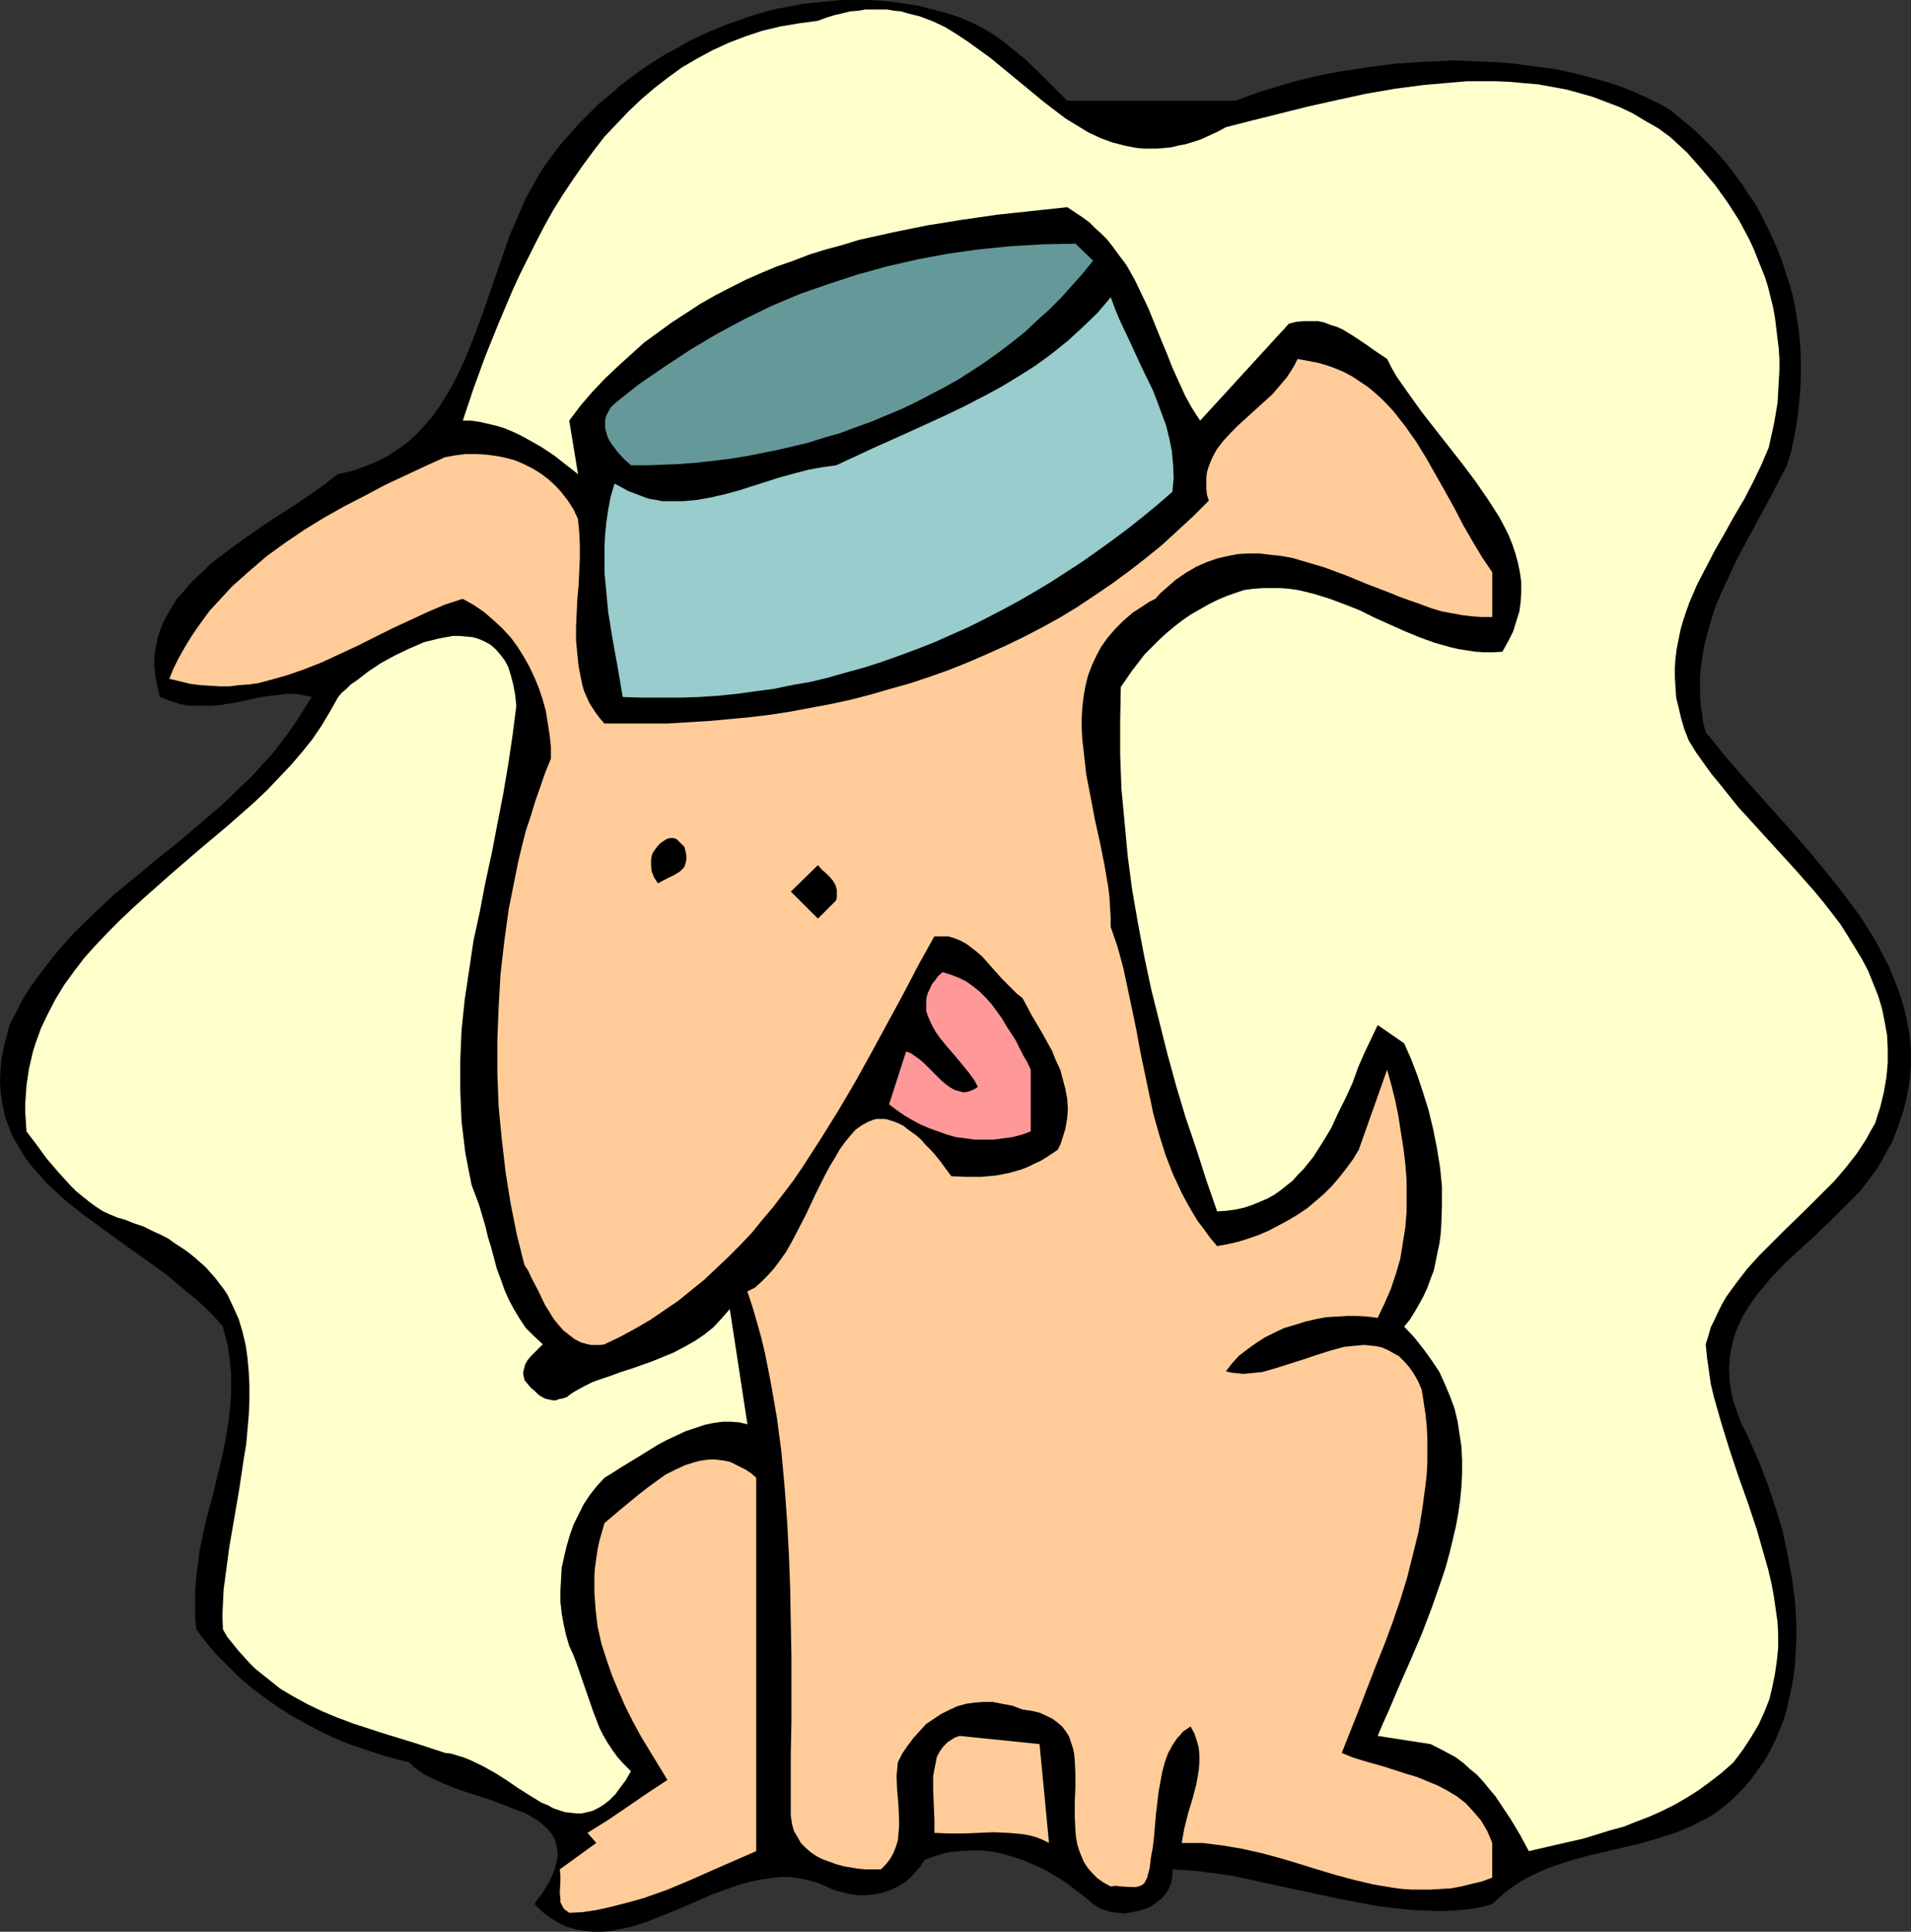 <?xml version="1.0" encoding="UTF-8" standalone="no"?>
<svg
   version="1.0"
   width="129.766mm"
   height="131.149mm"
   id="svg11"
   sodipodi:docname="Dog &amp; Bowl 04.wmf"
   xmlns:inkscape="http://www.inkscape.org/namespaces/inkscape"
   xmlns:sodipodi="http://sodipodi.sourceforge.net/DTD/sodipodi-0.dtd"
   xmlns="http://www.w3.org/2000/svg"
   xmlns:svg="http://www.w3.org/2000/svg">
  <rect width="100%" height="100%" fill="#333333" stroke="none"/>
  <sodipodi:namedview
     id="namedview11"
     pagecolor="#ffffff"
     bordercolor="#000000"
     borderopacity="0.25"
     inkscape:showpageshadow="2"
     inkscape:pageopacity="0.0"
     inkscape:pagecheckerboard="0"
     inkscape:deskcolor="#d1d1d1"
     inkscape:document-units="mm" />
  <defs
     id="defs1">
    <pattern
       id="WMFhbasepattern"
       patternUnits="userSpaceOnUse"
       width="6"
       height="6"
       x="0"
       y="0" />
  </defs>
  <path
     style="fill:#000000;fill-opacity:1;fill-rule:evenodd;stroke:none"
     d="m 317.059,25.85 3.07,-1.131 3.07,-1.131 3.232,-0.969 3.232,-0.969 3.394,-0.969 3.394,-0.808 3.555,-0.808 3.555,-0.646 7.272,-1.131 7.434,-0.969 7.595,-0.485 7.595,-0.323 3.717,0.162 3.878,0.162 3.717,0.162 3.717,0.323 3.717,0.485 3.555,0.485 3.717,0.485 3.555,0.808 3.394,0.808 3.555,0.969 3.394,0.969 3.232,1.131 3.232,1.293 3.07,1.454 3.07,1.454 2.747,1.616 2.747,2.262 2.586,2.1 2.424,2.262 2.424,2.423 2.262,2.423 2.101,2.423 1.939,2.585 1.939,2.585 1.778,2.747 1.778,2.585 1.454,2.747 1.454,2.908 1.293,2.747 1.293,2.908 1.131,2.908 0.97,3.07 0.97,2.908 0.808,2.908 0.646,3.07 0.485,3.07 0.485,3.07 0.323,3.231 0.162,3.07 v 3.07 3.231 l -0.162,3.07 -0.323,3.231 -0.323,3.07 -0.485,3.07 -0.646,3.231 -0.646,3.07 -0.97,3.07 -2.101,4.039 -2.101,4.039 -4.363,8.078 -4.363,8.078 -1.939,4.201 -1.939,4.201 -1.778,4.201 -1.293,4.362 -1.131,4.201 -0.485,2.262 -0.323,2.262 -0.323,2.262 -0.162,2.262 v 2.262 2.262 l 0.162,2.423 0.323,2.262 0.323,2.423 0.646,2.423 2.424,2.908 2.424,3.07 5.333,6.139 5.494,6.139 5.494,6.139 5.494,6.301 5.171,6.301 2.586,3.231 2.424,3.231 2.424,3.231 2.101,3.231 2.101,3.393 1.778,3.393 1.778,3.393 1.454,3.554 1.293,3.393 1.131,3.716 0.808,3.554 0.646,3.554 0.323,3.878 v 3.554 l -0.323,3.878 -0.646,3.878 -0.97,4.039 -0.646,1.939 -0.646,1.939 -0.808,2.1 -0.808,2.1 -1.131,1.939 -1.131,2.1 -1.293,2.262 -1.454,2.1 -1.616,2.1 -1.616,2.1 -3.717,3.716 -3.878,3.878 -3.878,3.716 -3.878,3.554 -3.878,3.554 -3.555,3.716 -1.616,1.939 -1.616,1.939 -1.454,1.939 -1.293,1.939 -1.293,2.1 -0.97,2.1 -0.97,2.262 -0.646,2.262 -0.485,2.262 -0.323,2.423 -0.162,2.423 0.162,2.747 0.323,2.585 0.646,2.908 0.97,2.747 1.131,3.07 1.293,2.423 1.131,2.585 2.262,5.17 2.101,5.493 1.939,5.816 1.778,5.816 1.293,6.139 1.131,6.139 0.808,6.139 0.162,3.07 0.162,3.07 v 3.07 l -0.162,3.07 -0.162,3.07 -0.323,3.07 -0.485,2.908 -0.646,2.908 -0.646,2.908 -0.808,2.908 -1.131,2.747 -1.131,2.747 -1.293,2.585 -1.454,2.585 -1.778,2.423 -1.778,2.423 -1.616,1.939 -1.778,1.777 -1.778,1.777 -1.778,1.454 -1.939,1.454 -2.101,1.293 -1.939,0.969 -2.101,1.131 -2.262,0.969 -2.101,0.808 -4.525,1.454 -4.525,1.293 -4.686,1.131 -9.05,2.1 -4.525,1.293 -4.363,1.454 -2.101,0.808 -4.04,1.939 -1.939,1.131 -1.939,1.293 -1.778,1.293 -1.616,1.454 -1.778,1.616 -2.262,0.646 -2.424,0.485 -2.424,0.323 -2.424,0.162 -2.586,0.162 h -2.424 l -5.01,-0.162 -5.01,-0.485 -5.171,-0.646 -5.01,-0.969 -5.171,-0.969 -5.171,-1.131 -5.333,-1.131 -10.504,-2.262 -5.171,-1.131 -5.333,-0.808 -5.333,-0.646 -5.333,-0.323 v 1.777 l -0.323,1.777 -0.646,1.454 -0.808,1.293 -1.131,1.293 -1.293,0.969 -1.293,0.969 -1.616,0.646 -1.616,0.485 -1.616,0.323 -1.778,0.323 -1.778,-0.162 -1.616,-0.162 -1.778,-0.485 -1.616,-0.646 -1.454,-0.969 -2.262,-1.939 -2.424,-1.777 -2.262,-1.777 -2.586,-1.616 -2.424,-1.454 -2.747,-1.293 -2.586,-1.131 -2.747,-0.969 -2.747,-0.808 -2.747,-0.646 -2.909,-0.323 h -2.909 l -2.909,0.162 -3.07,0.323 -2.909,0.808 -3.07,1.131 -0.97,1.616 -1.293,1.454 -1.293,1.454 -1.293,1.131 -1.616,0.969 -1.616,0.808 -1.616,0.646 -1.616,0.485 -1.778,0.323 -1.778,0.162 h -1.778 l -1.778,-0.162 -1.616,-0.323 -1.778,-0.485 -1.778,-0.485 -1.616,-0.808 -2.262,-0.969 -2.424,-0.646 -2.262,-0.485 -2.424,-0.323 h -2.424 l -2.424,0.323 -2.424,0.323 -2.424,0.485 -2.424,0.646 -2.424,0.808 -5.01,1.777 -4.848,2.1 -4.848,2.1 -4.848,1.939 -2.424,0.969 -2.424,0.808 -2.262,0.646 -2.424,0.485 -2.262,0.485 -2.262,0.162 h -2.262 l -2.262,-0.162 -2.262,-0.485 -2.262,-0.646 -2.101,-0.969 -2.101,-1.293 -2.101,-1.616 -1.939,-1.939 0.808,-1.293 0.97,-1.131 0.808,-1.293 0.646,-1.131 0.646,-0.969 0.485,-1.131 0.808,-1.939 0.485,-1.939 0.323,-1.777 -0.162,-1.454 -0.323,-1.616 -0.485,-1.293 -0.808,-1.293 -0.97,-1.131 -1.131,-0.969 -1.293,-1.131 -1.454,-0.808 -1.616,-0.969 -1.778,-0.646 -3.717,-1.454 -3.878,-1.454 -4.04,-1.293 -3.878,-1.293 -3.717,-1.454 -1.778,-0.808 -1.778,-0.808 -1.454,-0.808 -1.454,-0.969 -1.293,-0.969 -1.131,-1.131 -3.878,-0.969 -3.878,-1.131 -3.878,-1.293 -3.878,-1.293 -3.878,-1.616 -3.717,-1.777 -3.555,-1.939 -3.555,-1.939 -3.555,-2.262 -3.394,-2.423 -3.232,-2.423 -3.232,-2.747 -2.909,-2.908 -2.909,-2.908 -2.747,-3.231 -2.424,-3.231 -0.323,-2.585 v -2.747 -2.423 -2.585 l 0.485,-5.008 0.646,-4.847 0.97,-4.847 1.131,-4.685 1.293,-4.685 1.131,-4.847 1.131,-4.524 0.97,-4.685 0.808,-4.847 0.485,-4.685 0.162,-2.423 v -2.423 -2.423 l -0.162,-2.423 -0.323,-2.423 -0.323,-2.585 -0.646,-2.423 -0.646,-2.585 -2.101,-2.423 -2.262,-2.262 -2.424,-2.262 -2.586,-2.1 -5.01,-4.201 -5.333,-3.878 -5.494,-3.878 -5.333,-3.878 -5.333,-3.878 -2.424,-1.939 -2.424,-1.939 -2.262,-2.1 -2.262,-2.1 -1.939,-2.262 -1.939,-2.1 -1.778,-2.423 L 4.848,294.371 3.394,291.947 2.262,289.201 1.293,286.454 0.646,283.546 0.162,280.476 0,277.406 l 0.162,-3.393 0.162,-1.777 0.323,-1.777 0.323,-1.777 0.485,-1.777 0.485,-1.939 0.485,-1.939 1.778,-3.393 1.616,-3.231 1.939,-3.07 2.101,-2.908 2.101,-2.747 2.262,-2.908 2.262,-2.585 2.424,-2.747 5.171,-5.008 5.171,-4.847 5.494,-4.524 5.656,-4.685 5.656,-4.524 5.494,-4.685 5.494,-4.685 5.171,-5.008 2.586,-2.423 2.424,-2.747 2.424,-2.585 2.262,-2.908 2.101,-2.747 2.101,-3.07 1.939,-3.07 1.939,-3.07 -2.262,-0.485 -2.101,-0.323 h -2.424 l -2.262,0.323 -2.424,0.323 -2.262,0.323 -5.01,1.131 -5.01,0.808 -2.586,0.162 h -2.586 -2.424 l -2.586,-0.485 -2.424,-0.808 -1.293,-0.485 -1.293,-0.485 -0.646,-2.747 -0.485,-2.585 -0.323,-2.423 v -2.423 l 0.323,-2.262 0.485,-2.423 0.646,-2.1 0.808,-2.1 1.131,-2.1 1.131,-1.939 1.293,-2.1 1.616,-1.777 1.616,-1.939 1.778,-1.777 1.778,-1.616 1.778,-1.777 4.202,-3.231 4.202,-3.07 4.363,-3.07 4.363,-2.908 2.101,-1.293 2.262,-1.454 4.04,-2.747 3.878,-2.747 1.616,-1.293 1.778,-1.293 3.555,-0.808 3.232,-1.131 3.232,-1.293 2.747,-1.454 2.747,-1.777 2.424,-1.777 2.262,-2.1 2.101,-2.262 2.101,-2.423 1.778,-2.585 1.616,-2.585 1.616,-2.747 1.454,-2.908 1.454,-3.07 2.424,-5.978 2.424,-6.463 2.262,-6.624 2.262,-6.463 2.262,-6.624 2.747,-6.301 1.293,-3.07 1.616,-2.908 1.616,-2.908 1.778,-2.908 1.939,-2.585 1.939,-2.585 2.424,-2.747 2.424,-2.747 2.586,-2.585 2.586,-2.585 2.747,-2.262 2.747,-2.423 2.747,-2.1 2.909,-2.1 2.909,-1.939 3.07,-1.939 3.07,-1.616 3.07,-1.777 3.07,-1.454 3.232,-1.454 3.232,-1.293 3.232,-1.131 3.232,-1.131 3.232,-0.969 3.232,-0.808 3.394,-0.646 3.394,-0.646 3.232,-0.323 3.232,-0.323 L 216.059,0 h 3.232 3.394 l 3.232,0.162 3.232,0.323 3.232,0.485 3.232,0.485 3.07,0.808 3.232,0.808 2.262,0.646 2.262,0.808 2.262,0.969 2.101,0.969 2.101,1.131 2.101,1.293 2.101,1.454 1.939,1.616 3.878,3.07 3.717,3.554 7.272,7.27 z"
     id="path1" />
  <path
     style="fill:#ffffcc;fill-opacity:1;fill-rule:evenodd;stroke:none"
     d="m 314.635,32.636 6.949,-1.777 7.11,-1.777 7.11,-1.777 7.272,-1.616 7.434,-1.616 7.434,-1.293 7.434,-0.969 7.434,-0.646 3.717,-0.323 h 3.555 3.717 l 3.717,0.162 3.555,0.323 3.717,0.323 3.555,0.646 3.555,0.646 3.555,0.969 3.394,0.969 3.394,1.293 3.394,1.293 3.394,1.616 3.232,1.939 3.394,1.939 3.07,2.262 4.202,3.878 3.717,4.201 3.555,4.201 3.232,4.524 1.454,2.262 1.454,2.262 1.293,2.423 1.293,2.423 1.131,2.423 0.97,2.423 0.97,2.423 0.97,2.423 0.808,2.585 0.646,2.585 0.646,2.585 0.485,2.747 0.323,2.585 0.323,2.747 0.323,2.585 0.162,2.747 v 2.747 l -0.162,2.747 -0.162,2.908 -0.162,2.747 -0.485,2.908 -0.485,2.747 -0.646,2.908 -0.646,2.908 -1.939,4.524 -2.101,4.362 -2.262,4.362 -2.586,4.362 -2.424,4.362 -2.586,4.524 -2.262,4.362 -2.262,4.362 -1.939,4.524 -0.808,2.262 -0.808,2.423 -0.646,2.262 -0.485,2.423 -0.485,2.423 -0.323,2.423 -0.162,2.423 v 2.585 l 0.162,2.585 0.162,2.585 0.646,2.585 0.646,2.747 0.808,2.747 1.131,2.908 1.778,2.908 1.939,2.747 2.101,2.908 2.262,2.747 4.525,5.655 9.858,10.825 5.01,5.493 4.848,5.493 2.262,2.747 2.262,2.908 2.101,2.747 1.939,3.07 1.778,2.908 1.778,2.908 1.616,3.07 1.293,3.231 1.293,3.231 0.97,3.231 0.646,3.231 0.646,3.554 0.162,3.393 v 3.716 l -0.323,3.716 -0.646,3.716 -0.97,4.039 -0.646,1.939 -0.646,2.1 -1.131,1.939 -1.131,2.1 -2.424,3.716 -2.909,3.716 -2.909,3.393 -3.232,3.231 -3.232,3.231 -6.464,6.301 -3.232,3.231 -3.232,3.231 -2.909,3.231 -2.747,3.554 -2.586,3.554 -1.131,1.939 -0.97,1.939 -0.97,2.1 -0.97,1.939 -0.646,2.262 -0.646,2.1 0.323,3.393 0.485,3.393 0.485,3.393 0.808,3.393 0.97,3.393 0.97,3.393 2.101,6.786 2.262,6.786 2.424,6.786 2.262,6.786 1.939,6.786 0.97,3.393 0.808,3.393 0.646,3.393 0.485,3.393 0.485,3.393 0.162,3.231 v 3.393 l -0.323,3.231 -0.485,3.393 -0.646,3.231 -0.808,3.393 -1.293,3.231 -1.454,3.231 -1.939,3.231 -2.101,3.231 -2.424,3.231 -2.909,2.585 -2.909,2.262 -3.07,2.262 -3.07,1.939 -3.07,1.777 -3.232,1.616 -3.232,1.454 -3.394,1.293 -3.232,1.293 -3.555,0.969 -6.787,2.1 -7.11,1.616 -6.949,1.616 -2.262,-4.201 -2.424,-4.039 -2.586,-3.878 -1.293,-1.939 -1.616,-1.939 -1.454,-1.777 -1.616,-1.777 -1.778,-1.454 -1.778,-1.616 -1.939,-1.454 -2.101,-1.131 -2.101,-1.131 -2.262,-1.131 -13.574,-2.1 1.293,-3.07 1.454,-3.231 2.747,-6.463 2.909,-6.624 2.909,-6.786 2.586,-6.786 2.424,-6.947 1.131,-3.393 0.97,-3.554 0.808,-3.393 0.808,-3.393 0.646,-3.554 0.485,-3.393 0.323,-3.393 0.162,-3.393 v -3.393 l -0.162,-3.393 -0.485,-3.231 -0.485,-3.231 -0.808,-3.393 -1.131,-3.07 -1.293,-3.07 -1.454,-3.231 -1.939,-2.908 -2.101,-2.908 -2.424,-3.07 -2.586,-2.747 1.454,-1.777 1.293,-2.1 1.131,-1.939 1.131,-2.1 0.97,-2.1 0.808,-2.262 0.808,-2.1 0.485,-2.262 0.485,-2.423 0.485,-2.262 0.323,-2.423 0.162,-2.423 0.162,-4.847 v -5.009 l -0.485,-4.847 -0.808,-5.008 -0.97,-4.847 -1.131,-4.685 -1.454,-4.685 -1.454,-4.362 -1.616,-4.201 -1.778,-4.039 -6.787,-4.685 -1.616,3.393 -1.778,3.716 -1.616,3.716 -1.454,4.039 -1.778,3.878 -1.939,3.878 -1.778,3.878 -2.262,3.716 -2.262,3.554 -1.293,1.616 -1.293,1.616 -1.454,1.454 -1.293,1.454 -1.616,1.293 -1.616,1.293 -1.616,1.131 -1.778,0.969 -1.939,0.808 -1.939,0.808 -1.939,0.646 -2.262,0.485 -2.262,0.323 -2.424,0.162 -2.747,-7.917 -2.586,-8.078 -2.747,-8.078 -2.424,-8.078 -2.262,-8.24 -2.101,-8.401 -2.101,-8.401 -1.778,-8.401 -1.616,-8.563 -1.454,-8.401 -1.131,-8.563 -0.808,-8.724 -0.808,-8.563 -0.323,-8.724 v -8.724 l 0.162,-8.724 1.454,-2.1 1.454,-2.1 1.616,-2.1 1.616,-2.1 1.778,-1.777 1.939,-1.939 1.939,-1.777 1.939,-1.616 2.101,-1.616 2.101,-1.454 2.262,-1.293 2.262,-1.293 2.262,-1.131 2.262,-0.969 2.262,-0.808 2.424,-0.808 2.424,-0.323 2.424,-0.162 h 2.262 2.262 l 2.101,0.162 2.262,0.323 2.101,0.485 1.939,0.485 4.202,1.293 3.878,1.454 3.717,1.454 3.878,1.939 7.595,3.393 3.878,1.616 4.04,1.454 4.04,1.131 2.101,0.485 2.101,0.323 2.101,0.323 2.262,0.162 h 2.262 l 2.424,-0.162 1.454,-2.585 1.293,-2.585 0.808,-2.585 0.808,-2.585 0.323,-2.423 0.162,-2.585 v -2.423 l -0.323,-2.423 -0.485,-2.423 -0.646,-2.423 -0.808,-2.423 -0.97,-2.423 -1.131,-2.262 -1.293,-2.423 -1.454,-2.262 -1.454,-2.262 -3.232,-4.685 -3.394,-4.524 -3.555,-4.524 -3.555,-4.524 -3.394,-4.362 -3.232,-4.524 -3.07,-4.362 -1.293,-2.262 -1.131,-2.262 -2.909,-1.939 -2.747,-1.939 -2.909,-1.939 -2.909,-1.777 -1.454,-0.646 -1.616,-0.485 -1.616,-0.646 -1.616,-0.323 h -1.778 -1.778 l -1.939,0.162 -1.939,0.485 -22.786,24.881 -2.101,-3.231 -1.778,-3.231 -1.616,-3.554 -1.616,-3.554 -1.454,-3.716 -1.616,-3.878 -3.07,-7.594 -1.778,-3.716 -1.778,-3.716 -2.101,-3.716 -2.424,-3.231 -1.293,-1.777 -1.293,-1.616 -1.454,-1.454 -1.616,-1.454 -1.454,-1.454 -1.778,-1.293 -1.939,-1.293 -1.939,-1.293 -9.05,0.969 -9.05,0.969 -8.888,1.293 -9.05,1.454 -8.726,1.777 -8.726,1.939 -4.202,1.293 -4.202,1.131 -4.202,1.293 -4.202,1.616 -4.202,1.454 -3.878,1.616 -4.04,1.777 -3.878,1.939 -4.04,2.1 -3.717,2.1 -3.717,2.423 -3.717,2.423 -3.555,2.585 -3.555,2.585 -3.394,3.07 -3.394,3.07 -3.232,3.07 -3.232,3.393 -3.07,3.554 -2.909,3.878 2.262,13.733 -2.909,-2.262 -3.07,-2.423 -3.394,-2.262 -3.717,-2.1 -1.778,-0.969 -2.101,-0.969 -1.939,-0.808 -2.101,-0.646 -2.101,-0.485 -2.101,-0.485 -2.262,-0.323 h -2.101 l 2.747,-8.24 3.07,-8.401 3.394,-8.401 3.555,-8.401 1.939,-4.201 2.101,-4.201 2.101,-4.201 2.101,-4.039 2.262,-4.039 2.424,-3.878 2.586,-3.878 2.586,-3.716 2.747,-3.716 2.747,-3.554 3.07,-3.231 3.07,-3.231 3.232,-3.07 3.394,-2.908 3.555,-2.747 3.555,-2.585 3.878,-2.262 3.878,-2.1 4.202,-1.939 4.202,-1.616 4.363,-1.454 4.686,-1.131 4.848,-0.808 4.848,-0.646 2.101,-0.808 2.101,-0.646 2.101,-0.485 1.939,-0.485 2.101,-0.162 1.778,-0.323 h 1.939 1.939 1.778 l 1.778,0.323 1.778,0.162 1.616,0.485 3.232,0.808 3.394,1.293 3.07,1.454 2.909,1.777 2.909,1.939 2.909,2.1 2.909,2.1 2.747,2.262 5.494,4.524 5.494,4.524 2.747,2.1 2.747,2.1 2.909,1.777 2.909,1.777 3.07,1.454 3.07,1.131 3.07,0.808 1.616,0.323 1.778,0.323 1.616,0.162 h 1.778 1.778 l 1.778,-0.162 1.778,-0.162 1.939,-0.485 1.778,-0.323 2.101,-0.646 1.939,-0.646 2.101,-0.969 2.101,-0.969 z"
     id="path2" />
  <path
     style="fill:#659999;fill-opacity:1;fill-rule:evenodd;stroke:none"
     d="m 280.537,66.888 -2.747,3.393 -2.747,3.07 -2.747,3.07 -3.07,3.07 -3.07,2.747 -3.07,2.908 -3.232,2.585 -3.394,2.585 -3.394,2.423 -3.394,2.262 -3.555,2.262 -3.717,2.1 -3.717,1.939 -3.717,1.939 -3.717,1.777 -3.878,1.616 -3.878,1.616 -4.04,1.454 -3.878,1.454 -4.04,1.131 -4.04,1.293 -4.04,0.969 -4.202,0.969 -4.04,0.808 -4.202,0.808 -4.04,0.646 -4.202,0.485 -4.202,0.485 -4.202,0.323 -4.04,0.162 -4.202,0.162 h -4.202 l -1.778,-1.616 -1.616,-1.777 -1.454,-1.939 -0.646,-0.969 -0.485,-0.969 -0.323,-1.131 -0.323,-1.131 v -1.131 -0.969 l 0.323,-1.131 0.485,-0.969 0.646,-1.131 0.97,-0.969 6.302,-5.009 6.626,-4.524 6.626,-4.362 6.787,-4.039 6.949,-3.716 6.949,-3.393 7.272,-3.07 7.434,-2.585 7.434,-2.423 7.595,-2.1 7.757,-1.777 7.757,-1.454 8.08,-1.131 8.08,-0.808 8.242,-0.485 8.403,-0.162 z"
     id="path3" />
  <path
     style="fill:#99cccc;fill-opacity:1;fill-rule:evenodd;stroke:none"
     d="m 300.899,126.182 -3.717,3.231 -3.717,3.07 -3.878,3.07 -3.878,2.908 -4.04,2.908 -3.878,2.747 -8.242,5.332 -4.04,2.423 -4.202,2.423 -4.202,2.262 -4.363,2.262 -4.202,2.1 -4.363,1.939 -4.363,1.939 -4.525,1.777 -4.363,1.616 -4.525,1.616 -4.525,1.454 -4.686,1.293 -4.525,1.293 -4.686,1.131 -4.686,0.808 -4.686,0.969 -4.848,0.646 -4.686,0.646 -4.848,0.485 -4.848,0.323 -4.848,0.162 h -4.848 -5.01 l -4.848,-0.162 -1.293,-7.594 -0.646,-3.554 -0.646,-3.554 -1.131,-6.947 -0.646,-6.786 -0.323,-3.393 v -3.231 -3.393 l 0.162,-3.231 0.323,-3.231 0.485,-3.231 0.646,-3.393 0.97,-3.231 1.778,0.969 1.778,0.969 1.778,0.646 1.616,0.646 1.778,0.646 1.939,0.323 1.616,0.323 h 1.778 3.555 l 3.555,-0.323 3.555,-0.646 3.555,-0.808 3.555,-0.969 3.555,-1.131 7.11,-2.262 3.555,-0.969 3.717,-0.969 3.555,-0.646 3.555,-0.485 9.373,-4.362 9.373,-4.201 9.534,-4.362 4.686,-2.262 4.686,-2.423 4.525,-2.423 4.525,-2.747 4.363,-2.747 4.202,-3.07 4.04,-3.231 3.878,-3.554 3.878,-3.716 1.778,-2.1 1.616,-1.939 1.131,3.07 1.293,3.07 2.747,5.816 2.747,5.978 2.909,5.978 1.131,2.908 1.131,3.07 1.131,3.07 0.808,3.231 0.646,3.231 0.323,3.393 0.162,3.554 z"
     id="path4" />
  <path
     style="fill:#ffcc99;fill-opacity:1;fill-rule:evenodd;stroke:none"
     d="m 382.992,146.862 v 11.471 h -2.586 l -2.424,-0.162 -2.747,-0.323 -2.586,-0.485 -2.586,-0.485 -2.747,-0.808 -2.586,-0.969 -2.747,-0.969 -2.747,-0.969 -2.747,-1.131 -5.494,-2.1 -5.494,-2.262 -5.656,-2.1 -2.747,-0.808 -2.747,-0.808 -2.747,-0.808 -2.747,-0.485 -2.909,-0.323 -2.747,-0.323 h -2.747 l -2.747,0.162 -2.586,0.485 -2.747,0.646 -2.747,0.969 -2.586,1.131 -2.747,1.616 -2.586,1.777 -2.586,2.262 -1.293,1.131 -1.293,1.454 -1.616,0.808 -1.454,0.969 -2.747,1.777 -2.424,2.1 -2.101,2.1 -1.939,2.262 -1.616,2.262 -1.293,2.423 -1.131,2.423 -0.97,2.585 -0.646,2.585 -0.485,2.747 -0.323,2.747 -0.162,2.747 v 2.747 l 0.162,2.908 0.323,2.747 0.646,5.978 1.131,5.816 1.131,5.978 0.646,2.908 0.646,2.908 1.131,5.655 0.97,5.655 0.323,2.585 0.162,2.747 0.162,2.585 v 2.423 l 1.778,5.17 1.454,5.332 1.131,5.332 1.131,5.332 1.131,5.493 0.97,5.332 2.262,10.825 1.131,5.332 1.454,5.17 1.616,5.17 1.939,5.008 1.131,2.423 1.131,2.423 1.293,2.423 1.293,2.262 1.454,2.423 1.616,2.1 1.616,2.262 1.778,2.1 2.747,-0.485 2.747,-0.646 2.586,-0.808 2.747,-0.969 2.586,-1.131 2.424,-1.293 2.424,-1.293 2.424,-1.454 2.424,-1.616 2.101,-1.777 2.262,-1.939 1.939,-1.939 1.939,-2.262 1.778,-2.262 1.778,-2.423 1.454,-2.423 7.272,-20.519 1.131,4.039 0.97,3.878 0.808,4.039 0.646,4.201 0.646,4.039 0.485,4.039 0.323,4.039 v 4.039 4.039 l -0.323,4.039 -0.646,4.039 -0.646,4.039 -1.131,3.878 -1.293,3.878 -1.616,3.716 -1.778,3.716 -2.586,-0.323 -2.586,-0.162 h -2.586 l -2.747,0.162 -2.747,0.162 -2.586,0.485 -2.747,0.646 -2.586,0.808 -2.747,0.808 -2.424,1.131 -2.586,1.293 -2.262,1.454 -2.262,1.616 -2.101,1.616 -1.778,1.939 -1.616,2.1 1.454,0.323 1.454,0.162 1.616,0.162 1.616,-0.162 1.616,-0.162 1.616,-0.162 3.394,-0.969 3.555,-1.131 3.555,-1.131 3.394,-1.131 3.555,-1.131 3.555,-0.969 1.616,-0.162 1.778,-0.162 1.616,-0.162 1.616,0.162 1.616,0.162 1.454,0.323 1.454,0.646 1.454,0.808 1.454,0.808 1.293,1.293 1.293,1.454 1.131,1.616 1.131,1.939 0.97,2.262 0.485,3.07 0.485,3.231 0.323,3.07 0.162,3.07 v 3.07 3.07 l -0.162,3.07 -0.323,2.908 -0.808,5.978 -0.97,5.978 -1.454,5.816 -1.454,5.816 -1.778,5.816 -1.939,5.655 -2.101,5.655 -2.262,5.655 -4.363,11.31 -4.363,10.986 2.747,1.131 2.586,0.808 5.656,1.616 5.494,1.777 2.747,0.808 2.747,1.131 2.747,1.131 2.424,1.293 2.424,1.454 2.262,1.777 1.939,2.1 0.97,1.131 0.97,1.131 1.616,2.747 0.646,1.454 0.646,1.616 v 8.886 l -2.586,0.969 -2.747,0.646 -2.586,0.646 -2.586,0.485 -2.586,0.162 -2.586,0.162 h -2.424 -2.586 l -2.424,-0.162 -2.424,-0.323 -4.848,-0.808 -4.848,-1.131 -4.848,-1.293 -4.848,-1.454 -4.686,-1.454 -4.848,-1.454 -4.848,-1.293 -5.01,-1.131 -4.848,-0.808 -2.586,-0.323 -2.586,-0.323 h -2.586 -2.747 l 0.323,-1.939 0.323,-1.777 0.97,-3.878 1.131,-3.716 0.97,-3.716 0.323,-1.777 0.323,-1.939 0.162,-1.939 v -1.777 l -0.162,-1.939 -0.485,-1.777 -0.646,-1.939 -0.97,-1.777 -0.97,0.646 -0.97,0.646 -0.646,0.808 -0.808,0.808 -1.293,1.939 -1.131,2.1 -0.808,2.262 -0.646,2.423 -0.485,2.585 -0.485,2.747 -0.646,5.493 -0.485,5.655 -0.323,2.908 -0.485,2.585 -0.323,2.747 -0.646,2.423 -0.323,0.646 -0.323,0.646 -0.485,0.485 -0.646,0.323 -0.485,0.162 -0.646,0.162 h -1.131 l -2.747,-0.162 -1.293,-0.162 -1.293,0.162 -1.778,-0.969 -1.616,-1.131 -1.293,-1.293 -1.131,-1.293 -0.97,-1.454 -0.646,-1.454 -0.646,-1.616 -0.485,-1.616 -0.323,-1.777 -0.162,-1.777 -0.162,-3.554 v -3.716 l 0.162,-3.716 v -3.554 l -0.162,-3.393 -0.162,-1.777 -0.323,-1.454 -0.485,-1.454 -0.485,-1.454 -0.808,-1.293 -0.97,-1.293 -1.131,-0.969 -1.293,-0.969 -1.616,-0.808 -1.778,-0.808 -2.101,-0.485 -2.262,-0.323 -2.586,-0.969 -2.586,-0.485 -2.424,-0.485 h -2.424 l -2.262,0.162 -2.262,0.323 -2.262,0.646 -2.101,0.969 -1.939,0.969 -1.939,1.293 -1.939,1.293 -1.616,1.777 -1.616,1.777 -1.454,1.939 -1.454,2.1 -1.131,2.262 -0.162,1.777 -0.162,1.777 0.162,3.716 0.162,1.777 0.162,1.939 0.162,3.716 v 1.777 l -0.162,1.777 -0.162,1.777 -0.485,1.616 -0.646,1.616 -0.808,1.454 -1.131,1.454 -1.293,1.293 h -1.939 -1.778 l -1.939,-0.162 -1.939,-0.323 -1.939,-0.323 -1.778,-0.485 -1.778,-0.646 -1.778,-0.646 -1.616,-0.808 -1.454,-0.969 -1.293,-1.131 -1.293,-1.293 -0.808,-1.454 -0.97,-1.616 -0.485,-1.777 -0.323,-2.1 v -15.833 l 0.162,-8.24 v -8.401 -8.563 l -0.162,-8.724 -0.162,-8.724 -0.323,-8.724 -0.485,-8.886 -0.646,-8.724 -0.808,-8.724 -1.131,-8.563 -1.454,-8.401 -0.808,-4.201 -0.808,-4.039 -0.97,-4.039 -1.131,-4.039 -1.131,-3.878 -1.293,-3.878 1.939,-0.969 1.616,-1.454 1.616,-1.616 1.616,-1.777 1.454,-1.939 1.616,-2.262 1.293,-2.262 1.293,-2.423 2.586,-5.008 2.424,-5.17 2.424,-4.847 1.293,-2.423 1.293,-2.1 1.293,-2.262 1.293,-1.777 1.454,-1.777 1.293,-1.454 1.616,-1.131 1.454,-0.808 1.616,-0.646 0.808,-0.162 h 0.97 0.97 l 0.808,0.162 0.97,0.323 0.97,0.323 1.131,0.485 0.97,0.485 0.97,0.808 1.131,0.808 1.131,0.808 1.293,1.131 1.131,1.293 1.293,1.293 1.293,1.454 1.293,1.616 1.293,1.777 1.454,1.939 3.878,0.162 h 3.717 l 3.717,-0.323 3.394,-0.646 1.778,-0.485 1.616,-0.485 1.616,-0.646 1.616,-0.808 1.454,-0.646 1.616,-0.969 1.454,-0.969 1.454,-0.969 0.646,-1.293 0.485,-1.454 0.808,-2.585 0.485,-2.747 0.162,-2.423 -0.162,-2.585 -0.485,-2.585 -0.646,-2.423 -0.646,-2.423 -1.131,-2.423 -0.97,-2.423 -2.586,-4.685 -2.586,-4.362 -2.424,-4.524 -1.454,-1.131 -1.293,-1.293 -2.586,-2.585 -2.586,-2.908 -2.424,-2.747 -1.293,-1.131 -1.454,-1.131 -1.293,-0.969 -1.454,-0.808 -1.616,-0.646 -1.616,-0.485 h -1.778 -1.778 l -4.04,7.27 -3.878,7.432 -4.04,7.432 -4.04,7.432 -4.202,7.594 -4.363,7.432 -4.525,7.27 -4.686,7.27 -2.424,3.554 -2.586,3.393 -2.586,3.393 -2.747,3.231 -2.747,3.393 -2.909,3.07 -3.07,3.07 -3.07,2.908 -3.07,2.908 -3.394,2.747 -3.394,2.747 -3.555,2.423 -3.555,2.423 -3.878,2.262 -3.878,2.1 -4.04,1.939 -1.131,0.162 h -0.97 -1.131 l -0.97,-0.162 -1.778,-0.485 -1.616,-0.808 -1.454,-1.131 -1.454,-1.131 -1.293,-1.454 -1.293,-1.616 -0.97,-1.616 -1.131,-1.777 -1.778,-3.716 -1.778,-3.393 -0.808,-1.777 -0.97,-1.454 -0.97,-3.878 -0.97,-3.878 -0.808,-4.039 -0.808,-4.039 -0.646,-4.039 -0.646,-4.039 -0.97,-8.401 -0.808,-8.401 -0.323,-8.401 v -8.563 l 0.323,-8.401 0.485,-8.563 0.97,-8.401 1.131,-8.24 0.808,-4.039 0.808,-4.039 0.808,-4.039 0.97,-4.039 0.97,-3.878 1.293,-3.878 1.131,-3.716 1.293,-3.716 1.293,-3.716 1.454,-3.554 v -3.07 l -0.323,-3.07 -0.485,-3.07 -0.485,-3.07 -0.808,-2.908 -0.97,-2.908 -1.131,-2.747 -1.293,-2.747 -1.454,-2.585 -1.616,-2.585 -1.778,-2.423 -2.101,-2.262 -2.262,-2.1 -2.424,-2.1 -2.586,-1.777 -2.909,-1.616 -4.525,1.454 -4.525,1.939 -4.525,2.1 -4.525,2.1 -9.05,4.524 -4.525,2.1 -4.525,2.1 -4.525,1.777 -4.686,1.616 -4.686,1.293 -2.424,0.646 -2.424,0.323 -2.424,0.162 -2.424,0.323 h -2.586 l -2.424,-0.162 -2.586,-0.162 -2.586,-0.323 -2.586,-0.646 -2.747,-0.646 1.131,-2.747 1.293,-2.585 1.454,-2.585 1.454,-2.423 1.616,-2.423 1.616,-2.262 1.778,-2.423 1.939,-2.1 1.939,-2.1 1.939,-2.1 4.363,-3.878 4.525,-3.878 4.686,-3.393 5.01,-3.393 5.01,-3.07 5.171,-2.908 5.333,-2.747 5.171,-2.747 5.171,-2.423 5.171,-2.423 5.01,-2.262 2.747,-0.485 2.586,-0.323 h 2.747 l 2.586,0.162 2.424,0.323 2.424,0.485 2.424,0.646 2.262,0.969 2.262,1.131 2.101,1.293 1.939,1.454 1.778,1.616 1.616,1.777 1.616,2.1 1.454,2.262 1.131,2.423 0.323,3.231 0.162,3.393 v 3.554 l -0.162,3.554 -0.162,3.393 -0.323,3.554 -0.323,7.109 v 3.393 l 0.323,3.393 0.323,3.231 0.646,3.231 0.323,1.616 0.485,1.616 1.293,2.908 0.808,1.293 0.97,1.454 0.97,1.293 1.131,1.293 h 5.333 5.333 5.494 l 5.333,-0.323 5.333,-0.323 5.333,-0.485 5.171,-0.485 5.333,-0.646 5.171,-0.808 5.171,-0.969 5.171,-0.969 5.171,-1.131 5.01,-1.293 5.01,-1.454 5.171,-1.454 4.848,-1.616 5.01,-1.777 4.848,-1.939 4.848,-2.1 4.686,-2.1 4.686,-2.262 4.686,-2.423 4.686,-2.585 4.525,-2.747 4.363,-2.908 4.525,-3.07 4.202,-3.07 4.363,-3.393 4.202,-3.393 4.04,-3.716 4.04,-3.716 4.04,-4.039 -0.485,-1.454 -0.162,-1.616 v -1.454 -1.293 l 0.162,-1.454 0.323,-1.131 0.485,-1.293 0.485,-1.131 0.646,-1.293 0.646,-1.131 1.616,-2.1 1.939,-2.1 1.939,-1.939 8.726,-7.917 1.939,-2.262 1.778,-2.1 1.454,-2.262 0.646,-1.131 0.646,-1.293 2.586,0.485 2.586,0.485 2.262,0.646 2.262,0.808 2.262,0.969 2.101,1.131 1.939,1.293 1.939,1.293 1.778,1.454 1.778,1.616 1.616,1.616 1.616,1.777 2.909,3.716 2.747,3.878 2.586,4.201 4.848,8.563 2.424,4.362 2.262,4.362 2.424,4.201 2.424,4.039 z"
     id="path5" />
  <path
     style="fill:#ffffcc;fill-opacity:1;fill-rule:evenodd;stroke:none"
     d="m 132.512,181.114 -0.97,7.594 -1.131,7.594 -1.293,7.594 -1.454,7.432 -1.454,7.594 -1.616,7.432 -1.454,7.594 -1.616,7.432 -1.131,7.594 -1.131,7.594 -0.808,7.755 -0.162,3.716 -0.162,4.039 v 3.878 3.878 l 0.162,4.039 0.162,3.878 0.485,4.039 0.485,4.039 0.808,4.201 0.808,4.039 0.97,2.585 0.97,2.585 1.616,5.493 0.646,2.747 0.808,2.585 1.454,5.493 0.97,2.585 0.97,2.747 1.131,2.585 1.293,2.423 1.454,2.423 1.616,2.423 2.101,2.1 2.262,2.1 -2.101,2.1 -0.97,0.969 -0.808,0.969 -0.646,1.131 -0.323,1.293 -0.162,0.646 v 0.646 l 0.162,0.646 0.162,0.808 0.808,0.969 0.808,0.969 0.97,0.808 0.808,0.808 0.646,0.485 0.808,0.485 0.808,0.323 0.808,0.162 0.808,0.162 h 0.808 l 0.808,-0.323 0.97,-0.162 0.97,-0.323 0.808,-0.646 0.97,-0.646 1.131,-0.646 1.778,-0.969 1.939,-0.969 2.262,-0.808 2.424,-0.808 2.586,-0.969 2.586,-0.808 5.494,-1.939 2.747,-1.131 2.747,-1.131 2.747,-1.454 2.586,-1.454 2.424,-1.616 2.424,-1.939 2.101,-2.262 2.101,-2.423 4.525,29.566 -2.101,-0.485 -2.101,-0.162 h -2.101 l -2.424,0.323 -2.262,0.485 -2.424,0.808 -2.424,0.808 -2.424,1.131 -2.424,1.131 -2.424,1.293 -4.686,2.908 -4.525,2.747 -2.262,1.454 -2.101,1.293 -1.939,2.1 -1.778,2.262 -1.616,2.423 -1.293,2.585 -1.293,2.585 -0.97,2.747 -0.808,2.747 -0.646,2.747 -0.646,2.908 -0.162,2.908 -0.162,2.908 v 2.908 l 0.323,2.908 0.485,2.747 0.646,2.908 0.808,2.747 0.97,2.1 0.808,2.1 1.454,4.201 1.454,4.201 1.454,4.201 1.616,4.201 0.97,1.939 1.131,1.939 1.293,1.939 1.293,1.777 1.616,1.777 1.778,1.777 -1.293,2.262 -1.454,1.939 -1.293,1.777 -1.454,1.454 -1.454,1.131 -1.293,0.808 -1.616,0.808 -1.293,0.323 -1.454,0.323 h -1.454 l -1.454,-0.162 -1.454,-0.162 -1.454,-0.485 -1.454,-0.485 -1.454,-0.808 -1.616,-0.646 -2.909,-1.777 -3.07,-1.939 -3.07,-2.1 -3.07,-1.939 -3.232,-1.777 -3.07,-1.454 -1.616,-0.646 -1.616,-0.485 -1.616,-0.485 -1.454,-0.162 -7.918,-2.585 -7.918,-2.423 -7.918,-2.585 -3.878,-1.454 -3.878,-1.616 -3.717,-1.777 -3.555,-1.939 -3.555,-2.1 -3.232,-2.585 -3.232,-2.585 -1.454,-1.454 -1.454,-1.616 -1.454,-1.616 -1.293,-1.616 -1.454,-1.777 -1.131,-1.939 -0.162,-3.393 0.162,-3.393 0.162,-3.393 0.485,-3.716 0.485,-3.554 0.485,-3.716 1.293,-7.432 1.293,-7.594 1.131,-7.594 0.646,-3.878 0.323,-3.716 0.323,-3.716 0.162,-3.716 v -3.716 l -0.162,-3.554 -0.323,-3.554 -0.485,-3.393 -0.808,-3.393 -0.97,-3.231 -1.454,-3.231 -1.454,-3.07 -0.97,-1.454 -1.131,-1.454 -0.97,-1.293 -1.293,-1.454 -1.131,-1.293 -1.454,-1.293 -1.454,-1.293 -1.616,-1.293 -1.616,-1.131 -1.778,-1.131 -1.778,-1.293 -1.939,-0.969 -2.101,-0.969 -2.262,-1.131 -2.424,-0.808 -2.424,-0.969 -1.778,-0.485 -1.939,-0.808 -1.778,-0.808 -1.778,-1.131 -1.778,-1.293 -1.616,-1.293 -1.778,-1.454 -1.616,-1.616 -3.07,-3.393 -2.909,-3.393 -2.586,-3.554 -2.586,-3.393 -0.162,-2.423 -0.162,-2.423 v -2.423 l 0.162,-2.262 0.162,-2.262 0.323,-2.262 0.323,-2.1 0.485,-2.1 0.485,-2.1 0.646,-2.1 1.454,-4.039 1.778,-3.716 1.939,-3.716 2.262,-3.716 2.586,-3.554 2.586,-3.393 2.909,-3.231 3.07,-3.231 3.232,-3.231 3.232,-3.07 3.394,-3.07 6.949,-6.139 6.949,-5.978 7.11,-5.978 6.787,-5.978 3.232,-3.07 3.07,-3.231 3.07,-3.231 2.909,-3.393 2.586,-3.231 2.424,-3.554 2.101,-3.554 2.101,-3.716 0.97,-1.131 1.131,-0.969 1.131,-1.131 1.454,-0.969 2.909,-2.262 3.394,-2.262 3.555,-1.939 3.717,-1.777 3.717,-1.616 1.939,-0.485 1.939,-0.485 1.778,-0.323 1.778,-0.323 h 1.778 l 1.778,0.162 1.616,0.162 1.616,0.485 1.454,0.646 1.454,0.808 1.293,1.131 1.131,1.293 1.131,1.454 0.97,1.777 0.646,2.1 0.646,2.423 0.485,2.585 z"
     id="path6" />
  <path
     style="fill:#000000;fill-opacity:1;fill-rule:evenodd;stroke:none"
     d="m 175.659,217.304 0.323,1.293 0.162,0.969 v 0.969 l -0.162,0.808 -0.162,0.646 -0.323,0.646 -0.485,0.485 -0.485,0.485 -1.293,0.808 -1.293,0.646 -1.616,0.808 -1.454,0.808 -0.97,-1.454 -0.646,-1.616 -0.162,-1.616 v -1.454 l 0.162,-0.808 0.162,-0.646 0.485,-0.808 0.485,-0.646 0.485,-0.646 0.646,-0.646 0.97,-0.646 0.808,-0.485 0.808,-0.162 h 0.646 l 0.646,0.162 0.485,0.323 z"
     id="path7" />
  <path
     style="fill:#000000;fill-opacity:1;fill-rule:evenodd;stroke:none"
     d="m 214.605,231.037 -4.686,4.685 -6.949,-6.947 6.949,-6.786 0.97,1.131 1.131,0.969 0.97,0.969 0.808,0.969 0.646,1.131 0.323,1.131 v 0.646 0.646 0.646 z"
     id="path8" />
  <path
     style="fill:#ff9999;fill-opacity:1;fill-rule:evenodd;stroke:none"
     d="m 264.539,274.498 v 15.833 l -2.262,0.808 -2.424,0.646 -2.424,0.323 -2.424,0.323 h -2.424 -2.424 l -2.424,-0.323 -2.424,-0.323 -2.262,-0.646 -2.262,-0.808 -2.262,-0.808 -2.262,-0.969 -2.101,-1.131 -1.939,-1.131 -2.101,-1.454 -1.939,-1.454 4.363,-13.571 1.293,0.485 1.131,0.808 1.131,0.808 1.131,0.969 2.262,2.262 2.101,2.1 1.131,0.969 1.131,0.808 1.131,0.646 1.131,0.323 1.131,0.323 1.131,-0.162 1.293,-0.485 0.646,-0.323 0.646,-0.485 -0.97,-1.777 -1.293,-1.777 -2.909,-3.554 -2.909,-3.393 -1.454,-1.777 -1.293,-1.777 -0.97,-1.777 -0.808,-1.777 -0.646,-1.777 v -0.969 -0.969 -0.969 l 0.162,-0.969 0.323,-0.969 0.485,-0.969 0.485,-1.131 0.808,-0.969 0.808,-1.131 1.131,-0.969 2.101,0.646 2.101,0.808 1.939,0.969 1.778,1.293 1.616,1.293 1.616,1.616 1.454,1.616 1.293,1.777 1.293,1.777 1.131,1.939 2.424,3.716 1.939,3.878 1.131,1.939 z"
     id="path9" />
  <path
     style="fill:#ffcc99;fill-opacity:1;fill-rule:evenodd;stroke:none"
     d="m 194.081,379.192 v 95.808 l -11.474,5.008 -5.818,2.585 -5.818,2.423 -5.979,2.1 -2.909,0.808 -3.07,0.808 -3.232,0.808 -3.07,0.646 -3.394,0.485 -3.232,0.162 -0.646,-0.485 -0.646,-0.485 -0.323,-0.485 -0.323,-0.646 -0.323,-0.646 v -0.808 l -0.162,-1.454 0.162,-3.07 v -1.616 l -0.162,-1.454 9.373,-6.786 -2.262,-2.585 5.171,-3.231 5.01,-3.393 5.171,-3.554 5.171,-3.393 -4.525,-7.432 -2.262,-3.716 -2.101,-3.878 -1.939,-3.878 -1.778,-4.039 -1.616,-3.878 -1.454,-4.201 -1.293,-4.039 -0.97,-4.362 -0.485,-4.201 -0.323,-4.362 v -2.262 -2.262 l 0.162,-2.1 0.323,-2.262 0.323,-2.262 0.485,-2.262 0.646,-2.262 0.646,-2.262 2.101,-1.777 2.101,-1.777 4.525,-3.716 2.262,-1.777 2.424,-1.777 2.262,-1.616 2.586,-1.293 2.424,-1.131 2.586,-0.808 1.293,-0.323 1.131,-0.162 1.293,-0.162 h 1.293 l 1.454,0.162 1.131,0.162 1.454,0.323 1.293,0.646 1.293,0.646 1.293,0.646 1.454,0.969 z"
     id="path10" />
  <path
     style="fill:#ffcc99;fill-opacity:1;fill-rule:evenodd;stroke:none"
     d="m 269.225,472.899 -1.616,-0.808 -1.616,-0.646 -1.778,-0.485 -1.778,-0.323 -1.778,-0.162 -1.939,-0.162 -3.717,-0.162 -3.878,0.162 -3.878,0.162 h -3.717 l -3.717,-0.162 v -1.616 -1.777 l -0.162,-3.716 -0.162,-3.878 v -1.777 -1.777 l 0.323,-1.777 0.323,-1.616 0.323,-1.616 0.808,-1.454 0.808,-1.131 1.131,-1.131 1.454,-0.969 0.646,-0.323 0.97,-0.323 20.523,2.1 z"
     id="path11" />
</svg>
